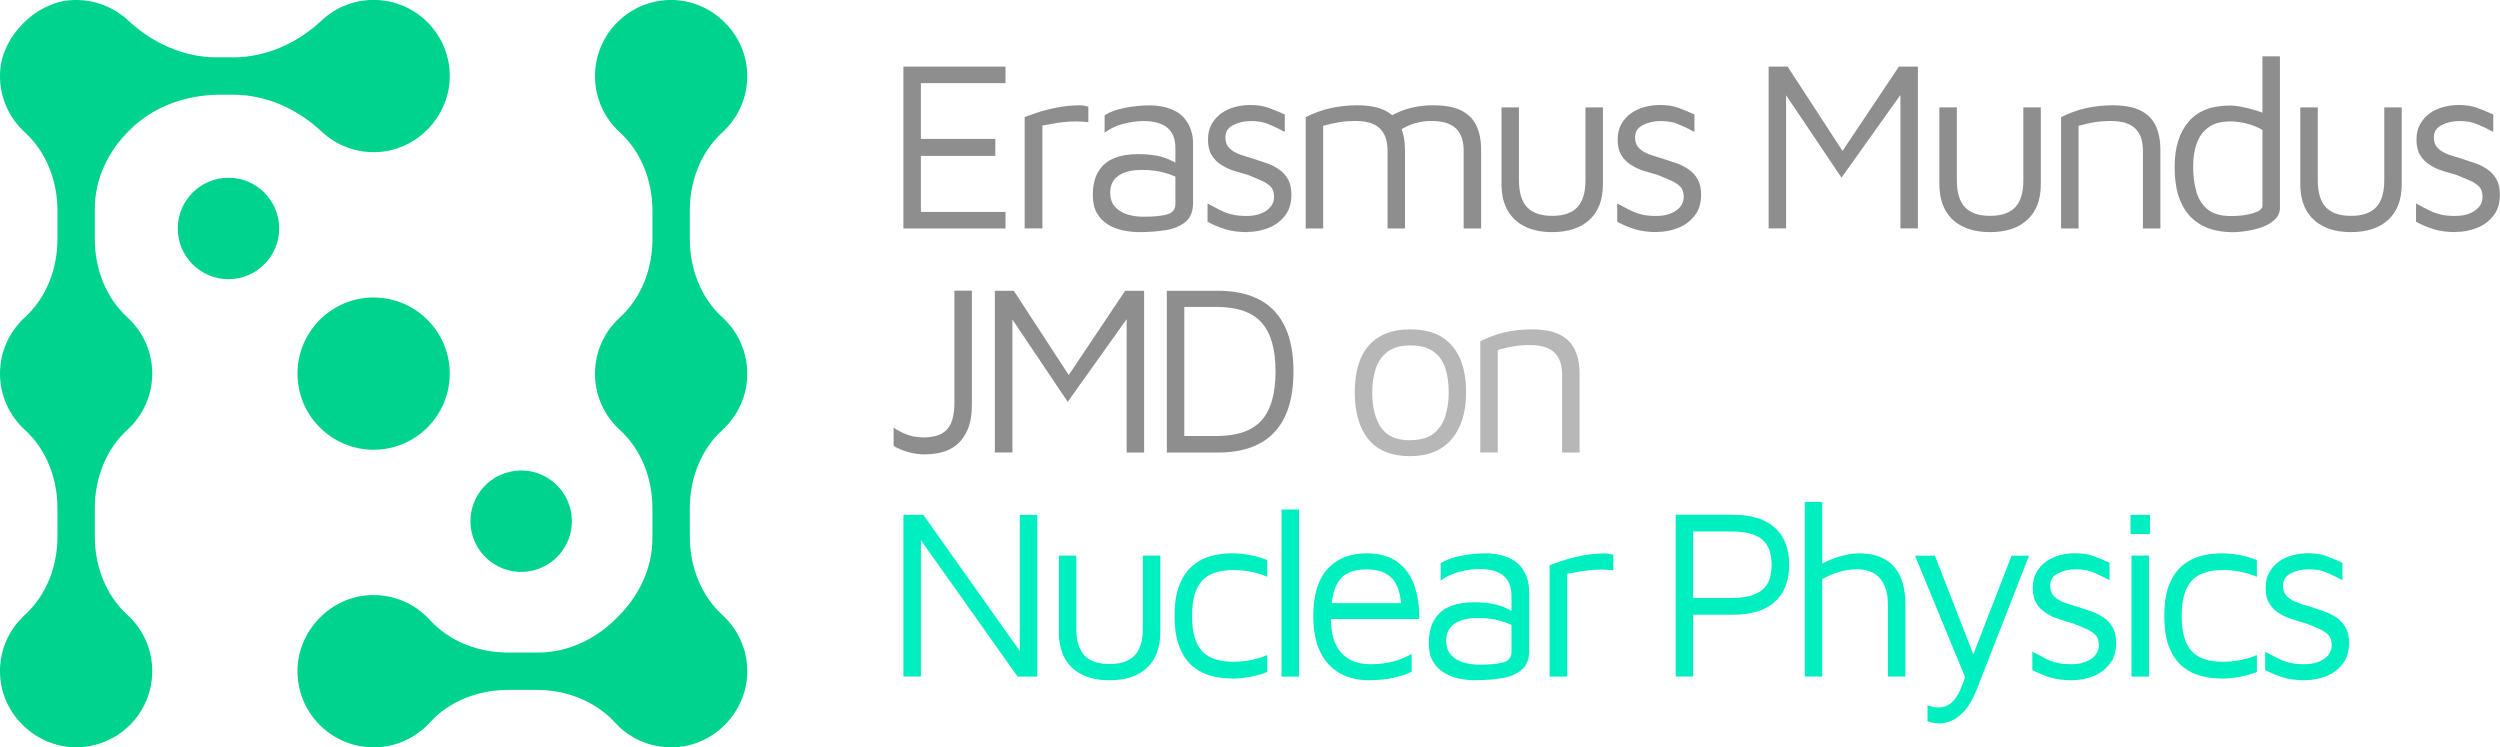 <?xml version="1.0" encoding="UTF-8"?>
<svg id="Capa_2" data-name="Capa 2" xmlns="http://www.w3.org/2000/svg" viewBox="0 0 267.65 80">
  <defs>
    <style>
      .cls-1 {
        fill: #00d38d;
      }

      .cls-2 {
        fill: #8e8e8e;
      }

      .cls-3 {
        fill: #b7b7b7;
      }

      .cls-4 {
        fill: #00efc1;
      }
    </style>
  </defs>
  <g id="Capa_1-2" data-name="Capa 1">
    <g>
      <path class="cls-1" d="M16.3,40c0-2.38-1.02-4.52-2.65-6.01-2.33-2.12-3.5-5.24-3.5-8.39v-3.25c0-3.19,1.42-6.15,3.7-8.39.02-.02.04-.04.06-.06,2.53-2.53,6.09-3.76,9.67-3.76h1.37c3.57,0,6.9,1.53,9.51,3.97,1.61,1.5,3.84,2.36,6.26,2.15,4.06-.35,7.31-3.81,7.43-7.88.13-4.61-3.57-8.39-8.15-8.39-2.14,0-4.09.83-5.54,2.18-2.61,2.44-5.94,3.97-9.51,3.97h-1.73c-3.57,0-6.9-1.53-9.52-3.97C12.08.68,9.86-.18,7.43.03,3.81.34.34,3.81.03,7.43c-.23,2.67.83,5.09,2.62,6.73,2.33,2.12,3.5,5.24,3.5,8.39v3.05c0,3.15-1.17,6.26-3.5,8.39-1.63,1.49-2.65,3.63-2.65,6.01s1.02,4.52,2.65,6.01c2.33,2.12,3.5,5.24,3.5,8.39v3.06c0,3.15-1.17,6.26-3.5,8.38-1.79,1.64-2.85,4.06-2.62,6.73.35,4.06,3.81,7.31,7.88,7.43,4.61.13,8.39-3.57,8.39-8.15,0-2.38-1.02-4.52-2.65-6.01-2.33-2.12-3.5-5.24-3.5-8.39v-3.06c0-3.15,1.17-6.26,3.5-8.39,1.63-1.49,2.65-3.63,2.65-6.01Z"/>
      <path class="cls-1" d="M80,40c0-2.38-1.02-4.52-2.65-6.01-2.33-2.12-3.5-5.24-3.5-8.39v-3.06c0-3.15,1.17-6.26,3.5-8.38,1.79-1.64,2.85-4.06,2.62-6.73C79.62,3.38,76.16.12,72.09,0c-4.61-.13-8.39,3.57-8.39,8.15,0,2.38,1.02,4.52,2.65,6.01,2.33,2.12,3.5,5.24,3.5,8.39v3.06c0,3.15-1.17,6.26-3.5,8.39-1.63,1.49-2.65,3.63-2.65,6.01s1.02,4.52,2.65,6.01c2.33,2.12,3.5,5.24,3.5,8.39v3.2c0,3.22-1.44,6.2-3.73,8.46-.02.02-.04.04-.06.06-2.26,2.29-5.24,3.73-8.46,3.73h-3.21c-3.15,0-6.26-1.17-8.38-3.5-1.64-1.79-4.06-2.85-6.73-2.62-4.06.35-7.31,3.81-7.43,7.88-.13,4.61,3.57,8.39,8.15,8.39,2.38,0,4.52-1.02,6.01-2.65,2.12-2.33,5.24-3.5,8.39-3.5h3.05c3.15,0,6.26,1.17,8.39,3.5,1.64,1.79,4.06,2.85,6.73,2.62,3.88-.33,7.06-3.52,7.4-7.4.23-2.67-.83-5.09-2.62-6.73-2.33-2.12-3.5-5.24-3.5-8.39v-3.05c0-3.15,1.17-6.26,3.5-8.39,1.63-1.49,2.65-3.63,2.65-6.01Z"/>
      <circle class="cls-1" cx="40" cy="40" r="8.15"/>
      <circle class="cls-1" cx="24.46" cy="24.46" r="5.43"/>
      <circle class="cls-1" cx="55.8" cy="55.8" r="5.43" transform="translate(-11.33 14.31) rotate(-13.28)"/>
    </g>
    <g>
      <path class="cls-2" d="M96.72,24.46V7.13h10.93v1.77h-9.06v5.97h7.97v1.82h-7.97v6h9.06v1.77h-10.93Z"/>
      <path class="cls-2" d="M109.7,24.46v-11.92c.21-.09.61-.23,1.21-.44.6-.21,1.32-.4,2.16-.57.84-.17,1.71-.26,2.61-.26.14,0,.28.02.42.05.14.03.28.07.42.1v1.66c-.45-.05-.89-.08-1.31-.08s-.84.02-1.23.06c-.4.04-.8.1-1.19.17-.4.07-.8.14-1.19.21v11.01h-1.87Z"/>
      <path class="cls-2" d="M121.98,24.85c-.57,0-1.15-.06-1.73-.18s-1.12-.33-1.61-.62c-.49-.29-.89-.7-1.19-1.21-.3-.51-.45-1.16-.45-1.93,0-1.07.2-1.94.61-2.58.41-.65.97-1.12,1.69-1.4.72-.29,1.55-.43,2.48-.43.71,0,1.32.04,1.84.13.52.09.98.21,1.39.38s.77.35,1.1.56l.36,1.71c-.4-.29-.97-.55-1.73-.77-.75-.22-1.58-.32-2.48-.32-1.09,0-1.93.21-2.52.62-.59.42-.88,1.02-.88,1.82,0,.64.18,1.15.53,1.53.35.38.81.65,1.35.81.54.16,1.1.23,1.67.23,1.13,0,1.98-.08,2.56-.25.58-.16.87-.54.87-1.13v-5.95c0-1-.29-1.74-.88-2.21-.59-.47-1.43-.7-2.52-.7-.69,0-1.42.1-2.19.3-.77.2-1.43.52-1.99.95v-1.87c.54-.35,1.26-.61,2.16-.79.9-.18,1.77-.27,2.62-.27.57,0,1.1.06,1.58.17.48.11.92.28,1.3.49s.71.49.97.83c.27.34.48.73.62,1.17.15.44.22.94.22,1.49v6.28c0,.92-.27,1.6-.82,2.05s-1.26.74-2.13.88c-.87.14-1.81.21-2.82.21Z"/>
      <path class="cls-2" d="M133.59,24.85c-.94,0-1.72-.1-2.35-.29-.63-.19-1.29-.46-1.96-.81v-1.97c.54.29,1.01.55,1.43.75.42.21.84.36,1.27.45.43.1.93.14,1.48.14.87,0,1.57-.19,2.12-.57.55-.38.82-.87.82-1.48,0-.48-.13-.86-.4-1.12s-.61-.48-1.03-.65c-.42-.17-.85-.35-1.3-.55-.5-.14-1.01-.29-1.52-.45-.51-.16-.98-.38-1.4-.65-.42-.27-.77-.61-1.03-1.04-.26-.42-.39-.97-.39-1.65s.13-1.22.4-1.69c.27-.47.62-.85,1.05-1.16.43-.3.92-.52,1.45-.66.54-.14,1.07-.21,1.61-.21.78,0,1.44.1,2,.31.55.21,1.12.44,1.71.7v1.87c-.66-.35-1.25-.63-1.77-.84-.52-.22-1.13-.32-1.84-.32s-1.35.14-1.91.43c-.56.29-.84.72-.84,1.31,0,.48.14.87.43,1.16s.66.51,1.13.68c.47.16.97.32,1.51.48.43.14.88.29,1.35.45.47.16.9.38,1.3.65.4.27.72.62.97,1.05.25.43.38.99.38,1.66,0,.92-.23,1.68-.7,2.27-.47.6-1.06,1.03-1.78,1.31s-1.45.42-2.19.42Z"/>
      <path class="cls-2" d="M150.42,16.02v8.44h-1.87v-8.44c0-.31-.04-.64-.12-.99-.08-.35-.23-.68-.46-1s-.57-.58-1.04-.78c-.47-.2-1.09-.3-1.87-.3-.54,0-1.09.04-1.66.13-.57.09-1.15.22-1.74.39v10.99h-1.87v-11.92c.42-.21.84-.39,1.29-.56.44-.16.89-.3,1.35-.4.46-.1.93-.18,1.4-.23.48-.05.96-.08,1.44-.08,1.26,0,2.27.19,3.01.56.74.37,1.29.91,1.62,1.62.34.71.51,1.57.51,2.57ZM147.95,13.06c.57-.43,1.15-.78,1.74-1.04s1.2-.45,1.83-.57,1.27-.18,1.91-.18c1.26,0,2.27.19,3.01.56.74.37,1.29.91,1.62,1.62.34.71.51,1.57.51,2.57v8.44h-1.87v-8.44c0-.31-.04-.64-.12-.99-.08-.35-.23-.68-.46-1-.22-.32-.57-.58-1.04-.78-.47-.2-1.09-.3-1.87-.3-.54,0-1.09.08-1.66.23s-1.15.42-1.74.81l-1.87-.94Z"/>
      <path class="cls-2" d="M166.18,24.85c-1.14,0-2.12-.2-2.93-.6-.81-.4-1.43-.98-1.86-1.74-.42-.76-.64-1.7-.64-2.8v-8.21h1.87v7.79c0,1.32.29,2.28.87,2.9.58.61,1.48.92,2.69.92s2.11-.31,2.69-.92c.58-.61.87-1.58.87-2.9v-7.79h1.87v8.21c0,1.65-.47,2.91-1.42,3.8s-2.28,1.34-4.01,1.34Z"/>
      <path class="cls-2" d="M177.45,24.85c-.93,0-1.72-.1-2.35-.29-.63-.19-1.29-.46-1.96-.81v-1.97c.54.29,1.01.55,1.43.75s.84.36,1.27.45c.43.1.93.14,1.48.14.87,0,1.57-.19,2.12-.57.55-.38.82-.87.82-1.48,0-.48-.13-.86-.4-1.12s-.61-.48-1.03-.65c-.42-.17-.85-.35-1.3-.55-.5-.14-1.01-.29-1.52-.45-.51-.16-.98-.38-1.4-.65-.42-.27-.77-.61-1.03-1.04-.26-.42-.39-.97-.39-1.65s.13-1.22.4-1.69.62-.85,1.05-1.16c.43-.3.92-.52,1.45-.66.54-.14,1.07-.21,1.61-.21.78,0,1.45.1,2,.31.55.21,1.12.44,1.71.7v1.87c-.66-.35-1.25-.63-1.77-.84-.52-.22-1.13-.32-1.84-.32s-1.35.14-1.91.43c-.56.29-.84.72-.84,1.31,0,.48.14.87.43,1.16.29.29.66.51,1.13.68s.97.32,1.51.48c.43.14.88.29,1.35.45.47.16.9.38,1.3.65.4.27.72.62.97,1.05.25.43.38.99.38,1.66,0,.92-.23,1.68-.7,2.27-.47.6-1.06,1.03-1.78,1.31s-1.45.42-2.19.42Z"/>
      <path class="cls-2" d="M189.35,24.46V7.13h2.03l6.41,9.84-1.27.29,6.78-10.13h2.03v17.32h-1.87v-15.45h.83l-7.14,10.02-6.6-9.82.67-.96v16.21h-1.87Z"/>
      <path class="cls-2" d="M213.06,24.85c-1.14,0-2.12-.2-2.93-.6-.81-.4-1.43-.98-1.86-1.74-.42-.76-.64-1.7-.64-2.8v-8.21h1.87v7.79c0,1.32.29,2.28.87,2.9.58.61,1.48.92,2.69.92s2.11-.31,2.69-.92c.58-.61.87-1.58.87-2.9v-7.79h1.87v8.21c0,1.65-.47,2.91-1.42,3.8s-2.28,1.34-4.01,1.34Z"/>
      <path class="cls-2" d="M220.67,12.54c.42-.21.84-.39,1.29-.56.44-.16.89-.3,1.35-.4.46-.1.93-.18,1.4-.23.48-.05.96-.08,1.44-.08,1.26,0,2.27.19,3.01.56.74.37,1.29.91,1.62,1.62.34.71.51,1.57.51,2.57v8.44h-1.87v-8.44c0-.31-.04-.64-.12-.99-.08-.35-.23-.68-.46-1s-.57-.58-1.04-.78c-.47-.2-1.09-.3-1.87-.3-.54,0-1.09.04-1.66.13-.57.09-1.15.22-1.74.39v10.99h-1.87v-11.92Z"/>
      <path class="cls-2" d="M238.84,24.85c-.62,0-1.28-.09-1.97-.27-.69-.18-1.35-.52-1.96-1.01-.61-.49-1.12-1.2-1.51-2.13s-.58-2.13-.58-3.62c0-2.01.49-3.6,1.47-4.77.98-1.17,2.46-1.75,4.45-1.75.38,0,.83.05,1.35.16s1.03.23,1.53.39c.5.16.92.32,1.25.49l-.65.65v-6.96h1.87v16.21c0,.48-.17.9-.51,1.23-.34.34-.77.61-1.31.81-.54.2-1.11.35-1.71.44-.61.1-1.18.14-1.71.14ZM238.87,23.13c.9,0,1.68-.1,2.35-.31.67-.21,1-.47,1-.78v-8.13c-.54-.31-1.11-.54-1.73-.69-.62-.15-1.2-.22-1.75-.22-.94,0-1.69.2-2.27.61s-1,.97-1.27,1.69c-.27.72-.4,1.55-.4,2.51s.1,1.81.31,2.61c.21.8.61,1.46,1.19,1.96.59.5,1.45.75,2.57.75Z"/>
      <path class="cls-2" d="M251.7,24.85c-1.14,0-2.12-.2-2.93-.6-.81-.4-1.43-.98-1.86-1.74-.42-.76-.64-1.7-.64-2.8v-8.21h1.87v7.79c0,1.32.29,2.28.87,2.9.58.61,1.48.92,2.69.92s2.11-.31,2.69-.92c.58-.61.87-1.58.87-2.9v-7.79h1.87v8.21c0,1.65-.47,2.91-1.42,3.8s-2.28,1.34-4.01,1.34Z"/>
      <path class="cls-2" d="M262.97,24.85c-.93,0-1.72-.1-2.35-.29-.63-.19-1.29-.46-1.96-.81v-1.97c.54.29,1.01.55,1.43.75s.84.36,1.27.45c.43.1.93.14,1.48.14.87,0,1.57-.19,2.12-.57.55-.38.82-.87.82-1.48,0-.48-.13-.86-.4-1.12s-.61-.48-1.03-.65c-.42-.17-.85-.35-1.3-.55-.5-.14-1.01-.29-1.52-.45-.51-.16-.98-.38-1.4-.65-.42-.27-.77-.61-1.03-1.04-.26-.42-.39-.97-.39-1.65s.13-1.22.4-1.69.62-.85,1.05-1.16c.43-.3.92-.52,1.45-.66.54-.14,1.07-.21,1.61-.21.78,0,1.45.1,2,.31.55.21,1.12.44,1.71.7v1.87c-.66-.35-1.25-.63-1.77-.84-.52-.22-1.13-.32-1.84-.32s-1.35.14-1.91.43c-.56.29-.84.72-.84,1.31,0,.48.14.87.43,1.16.29.29.66.51,1.13.68s.97.32,1.51.48c.43.14.88.29,1.35.45.47.16.9.38,1.3.65.4.27.72.62.97,1.05.25.43.38.99.38,1.66,0,.92-.23,1.68-.7,2.27-.47.6-1.06,1.03-1.78,1.31s-1.45.42-2.19.42Z"/>
    </g>
    <g>
      <path class="cls-2" d="M99.1,48.65c-.68,0-1.3-.08-1.87-.25-.57-.16-1.09-.38-1.56-.66v-1.95c.43.29.91.54,1.44.74.53.2,1.11.3,1.75.3,1.18,0,2.03-.29,2.54-.87.52-.58.78-1.53.78-2.84v-12h1.87v12.15c0,1.11-.15,2.01-.45,2.71-.3.7-.7,1.25-1.18,1.64-.48.39-1.02.66-1.6.8-.58.15-1.16.22-1.73.22Z"/>
      <path class="cls-2" d="M106.51,48.45v-17.32h2.03l6.41,9.84-1.27.29,6.78-10.13h2.03v17.32h-1.87v-15.45h.83l-7.14,10.02-6.6-9.82.68-.96v16.2h-1.87Z"/>
      <path class="cls-2" d="M124.92,48.45v-17.32h5.43c2.7,0,4.73.72,6.09,2.17,1.36,1.45,2.04,3.61,2.04,6.48s-.68,5.04-2.04,6.49c-1.36,1.46-3.39,2.18-6.09,2.18h-5.43ZM126.79,46.68h3.43c2.22,0,3.83-.55,4.83-1.66,1-1.11,1.51-2.86,1.51-5.25s-.5-4.14-1.51-5.25c-1.01-1.11-2.61-1.66-4.83-1.66h-3.43v13.82Z"/>
      <path class="cls-3" d="M151.02,48.84c-2.03,0-3.53-.6-4.51-1.8s-1.47-2.88-1.47-5.03.51-3.94,1.54-5.06c1.03-1.13,2.49-1.69,4.38-1.69,1.4,0,2.54.28,3.43.84.88.56,1.53,1.35,1.95,2.36.42,1.01.62,2.19.62,3.54,0,2.13-.52,3.8-1.54,5.01-1.03,1.21-2.5,1.82-4.4,1.82ZM150.99,47.12c1.06,0,1.88-.23,2.47-.69.59-.46,1.01-1.07,1.26-1.84.25-.77.38-1.63.38-2.58,0-1.02-.13-1.91-.39-2.66-.26-.75-.69-1.34-1.29-1.75s-1.41-.62-2.43-.62-1.85.23-2.44.68c-.59.45-1.01,1.05-1.26,1.8s-.38,1.61-.38,2.56c0,1.52.3,2.76.91,3.7.61.94,1.66,1.42,3.17,1.42Z"/>
      <path class="cls-3" d="M158.49,36.53c.42-.21.84-.39,1.29-.56.44-.16.89-.3,1.35-.4.46-.1.93-.18,1.4-.23.48-.05.96-.08,1.44-.08,1.26,0,2.27.19,3.01.56.74.37,1.29.91,1.62,1.62.34.71.51,1.57.51,2.57v8.44h-1.87v-8.44c0-.31-.04-.64-.12-.99-.08-.35-.23-.68-.46-1s-.57-.58-1.04-.78c-.47-.2-1.09-.3-1.87-.3-.54,0-1.09.04-1.66.13-.57.09-1.15.22-1.74.39v10.98h-1.87v-11.92Z"/>
    </g>
    <g>
      <path class="cls-4" d="M96.72,72.44v-17.32h2.13l10.8,15.24-.47.73v-15.97h1.87v17.32h-2.1l-11.22-15.82.86-.81v16.62h-1.87Z"/>
      <path class="cls-4" d="M118.79,72.83c-1.14,0-2.12-.2-2.93-.6-.81-.4-1.43-.98-1.86-1.74-.42-.76-.64-1.7-.64-2.8v-8.21h1.87v7.79c0,1.32.29,2.28.87,2.9s1.48.92,2.69.92,2.11-.31,2.69-.92c.58-.61.87-1.58.87-2.9v-7.79h1.87v8.21c0,1.65-.47,2.91-1.42,3.8-.94.89-2.28,1.34-4.01,1.34Z"/>
      <path class="cls-4" d="M131.83,72.64c-.69,0-1.4-.09-2.12-.27-.72-.18-1.38-.51-1.97-.99s-1.08-1.16-1.44-2.04c-.36-.88-.55-2.02-.55-3.4s.18-2.51.55-3.39c.36-.87.84-1.55,1.44-2.04.6-.49,1.25-.82,1.97-1,.72-.18,1.42-.27,2.12-.27s1.31.06,1.96.18,1.28.3,1.88.54v1.79c-.57-.24-1.16-.42-1.77-.54-.61-.12-1.23-.18-1.87-.18-1.54,0-2.66.39-3.36,1.17s-1.05,2.03-1.05,3.74.35,2.98,1.05,3.75c.7.77,1.82,1.16,3.36,1.16.64,0,1.26-.06,1.87-.18.61-.12,1.19-.3,1.77-.54v1.82c-.61.23-1.23.4-1.88.52-.65.12-1.3.18-1.96.18Z"/>
      <path class="cls-4" d="M139.07,72.44h-1.87v-17.89h1.87v17.89Z"/>
      <path class="cls-4" d="M146.6,72.83c-1.23,0-2.29-.26-3.19-.77-.9-.51-1.59-1.28-2.08-2.3s-.73-2.29-.73-3.82c0-2.23.51-3.91,1.52-5.02,1.01-1.12,2.4-1.68,4.17-1.68,1.39,0,2.5.31,3.34.94.84.62,1.44,1.46,1.8,2.52.36,1.06.54,2.25.52,3.58h-10.41l.13-1.71h9.06l-.73.26c-.05-1.3-.38-2.27-.97-2.91s-1.51-.96-2.74-.96c-.85,0-1.55.16-2.12.47s-.98.85-1.26,1.62c-.28.77-.42,1.85-.42,3.23,0,1.58.37,2.77,1.1,3.6.74.82,1.77,1.23,3.1,1.23.64,0,1.23-.05,1.77-.14.54-.09,1.03-.23,1.48-.4s.85-.36,1.19-.57v1.92c-.62.29-1.31.52-2.06.67-.75.16-1.58.23-2.48.23Z"/>
      <path class="cls-4" d="M157.95,72.83c-.57,0-1.15-.06-1.73-.18s-1.12-.33-1.61-.62c-.49-.29-.89-.7-1.19-1.21s-.45-1.16-.45-1.93c0-1.07.2-1.94.61-2.58.41-.65.97-1.12,1.69-1.4.72-.29,1.54-.43,2.48-.43.71,0,1.32.04,1.84.13s.98.21,1.39.38c.41.17.77.35,1.1.56l.36,1.71c-.4-.29-.97-.55-1.73-.77-.75-.22-1.58-.33-2.48-.33-1.09,0-1.93.21-2.52.62-.59.42-.88,1.02-.88,1.82,0,.64.18,1.15.53,1.53.36.38.81.65,1.35.8.55.16,1.1.23,1.68.23,1.12,0,1.98-.08,2.56-.25.58-.16.87-.54.87-1.13v-5.95c0-1-.29-1.74-.88-2.21-.59-.47-1.43-.7-2.52-.7-.69,0-1.42.1-2.19.3s-1.43.52-1.99.95v-1.87c.54-.35,1.25-.61,2.16-.79.9-.18,1.77-.27,2.62-.27.57,0,1.1.06,1.58.17.48.11.92.28,1.3.49.38.22.71.49.97.83.27.34.48.73.62,1.17.15.44.22.94.22,1.49v6.29c0,.92-.27,1.6-.82,2.05-.54.45-1.25.74-2.13.88-.88.14-1.81.21-2.82.21Z"/>
      <path class="cls-4" d="M165.9,72.44v-11.92c.21-.09.61-.23,1.21-.44.6-.21,1.32-.4,2.16-.57.84-.17,1.71-.26,2.61-.26.14,0,.28.02.42.05.14.03.28.07.42.1v1.66c-.45-.05-.89-.08-1.31-.08s-.84.02-1.23.07c-.4.04-.8.1-1.2.17s-.8.14-1.19.21v11.01h-1.87Z"/>
      <path class="cls-4" d="M181.27,65.81v6.62h-1.87v-17.32h6.16c1.94,0,3.42.46,4.45,1.38,1.03.92,1.54,2.24,1.54,3.97s-.52,3.06-1.54,3.97c-1.03.92-2.52,1.38-4.45,1.38h-4.29ZM181.27,64.02h4.05c.97,0,1.74-.1,2.32-.31.58-.21,1.02-.49,1.31-.84.29-.35.49-.74.58-1.16.09-.42.14-.83.14-1.25s-.05-.83-.14-1.25c-.1-.42-.29-.8-.58-1.16-.29-.36-.73-.64-1.31-.84-.58-.21-1.36-.31-2.32-.31h-4.05v7.12Z"/>
      <path class="cls-4" d="M193.22,72.44v-18.7h1.87v7.19l-.21-.49c.66-.36,1.35-.65,2.08-.87.73-.22,1.41-.33,2.05-.33,1.07,0,1.98.2,2.71.6.74.4,1.3,1,1.69,1.8.39.81.58,1.84.58,3.1v7.69h-1.87v-7.69c0-1.21-.28-2.15-.83-2.8-.55-.66-1.39-.99-2.49-.99-.61,0-1.22.09-1.83.26s-1.24.43-1.88.78v10.44h-1.87Z"/>
      <path class="cls-4" d="M207.58,77.45c-.26,0-.49-.03-.7-.08-.21-.05-.38-.1-.52-.16v-1.71c.12.05.28.1.47.16s.41.08.65.08c.59,0,1.06-.17,1.43-.49.36-.33.67-.77.92-1.32.25-.55.48-1.17.69-1.84v.75l-5.5-13.35h2.13l4.31,11.06h-.39l4.29-11.06h1.87l-5.56,14.23c-.4,1.02-.84,1.8-1.31,2.34-.48.54-.95.9-1.43,1.1-.48.2-.92.3-1.34.3Z"/>
      <path class="cls-4" d="M221.89,72.83c-.93,0-1.72-.1-2.35-.29s-1.29-.46-1.96-.8v-1.97c.54.29,1.01.54,1.43.75.42.21.84.36,1.27.45.43.1.93.14,1.48.14.87,0,1.57-.19,2.12-.57.55-.38.82-.87.82-1.48,0-.48-.13-.86-.4-1.12s-.61-.48-1.03-.65c-.42-.17-.85-.35-1.3-.54-.5-.14-1.01-.29-1.52-.46-.51-.16-.98-.38-1.4-.65-.42-.27-.77-.61-1.03-1.04-.26-.42-.39-.97-.39-1.65s.13-1.22.4-1.69c.27-.47.62-.85,1.05-1.16.43-.3.92-.52,1.45-.66.54-.14,1.07-.21,1.61-.21.78,0,1.45.1,2,.31.55.21,1.12.44,1.71.7v1.87c-.66-.35-1.25-.63-1.77-.84-.52-.22-1.13-.32-1.84-.32s-1.35.14-1.91.43c-.56.29-.84.72-.84,1.31,0,.49.14.87.43,1.16.29.29.66.51,1.13.67.47.17.97.33,1.51.48.43.14.88.29,1.35.46.47.16.9.38,1.3.65.4.27.72.62.97,1.05.25.43.38.99.38,1.66,0,.92-.23,1.68-.7,2.27-.47.6-1.06,1.04-1.78,1.31-.72.28-1.45.42-2.19.42Z"/>
      <path class="cls-4" d="M228.09,57.17v-2.05h2.08v2.05h-2.08ZM228.2,72.44v-12.96h1.87v12.96h-1.87Z"/>
      <path class="cls-4" d="M237.78,72.64c-.69,0-1.4-.09-2.12-.27s-1.38-.51-1.97-.99-1.08-1.16-1.44-2.04-.54-2.02-.54-3.4.18-2.51.54-3.39c.36-.87.84-1.55,1.44-2.04.6-.49,1.25-.82,1.97-1s1.42-.27,2.12-.27,1.31.06,1.96.18,1.28.3,1.88.54v1.79c-.57-.24-1.16-.42-1.77-.54-.61-.12-1.23-.18-1.87-.18-1.54,0-2.66.39-3.36,1.17s-1.05,2.03-1.05,3.74.35,2.98,1.05,3.75c.7.77,1.82,1.16,3.36,1.16.64,0,1.26-.06,1.87-.18.61-.12,1.19-.3,1.77-.54v1.82c-.61.23-1.23.4-1.88.52-.65.12-1.3.18-1.96.18Z"/>
      <path class="cls-4" d="M246.82,72.83c-.93,0-1.72-.1-2.35-.29s-1.29-.46-1.96-.8v-1.97c.54.29,1.01.54,1.43.75.42.21.84.36,1.27.45.43.1.93.14,1.48.14.87,0,1.57-.19,2.12-.57.55-.38.82-.87.82-1.48,0-.48-.13-.86-.4-1.12s-.61-.48-1.03-.65c-.42-.17-.85-.35-1.3-.54-.5-.14-1.01-.29-1.52-.46-.51-.16-.98-.38-1.4-.65-.42-.27-.77-.61-1.03-1.04-.26-.42-.39-.97-.39-1.65s.13-1.22.4-1.69c.27-.47.62-.85,1.05-1.16.43-.3.92-.52,1.45-.66.54-.14,1.07-.21,1.61-.21.78,0,1.45.1,2,.31.55.21,1.12.44,1.71.7v1.87c-.66-.35-1.25-.63-1.77-.84-.52-.22-1.13-.32-1.84-.32s-1.35.14-1.91.43c-.56.29-.84.72-.84,1.31,0,.49.14.87.43,1.16.29.29.66.51,1.13.67.47.17.97.33,1.51.48.43.14.88.29,1.35.46.47.16.9.38,1.3.65.4.27.72.62.97,1.05.25.43.38.99.38,1.66,0,.92-.23,1.68-.7,2.27-.47.6-1.06,1.04-1.78,1.31-.72.28-1.45.42-2.19.42Z"/>
    </g>
  </g>
</svg>